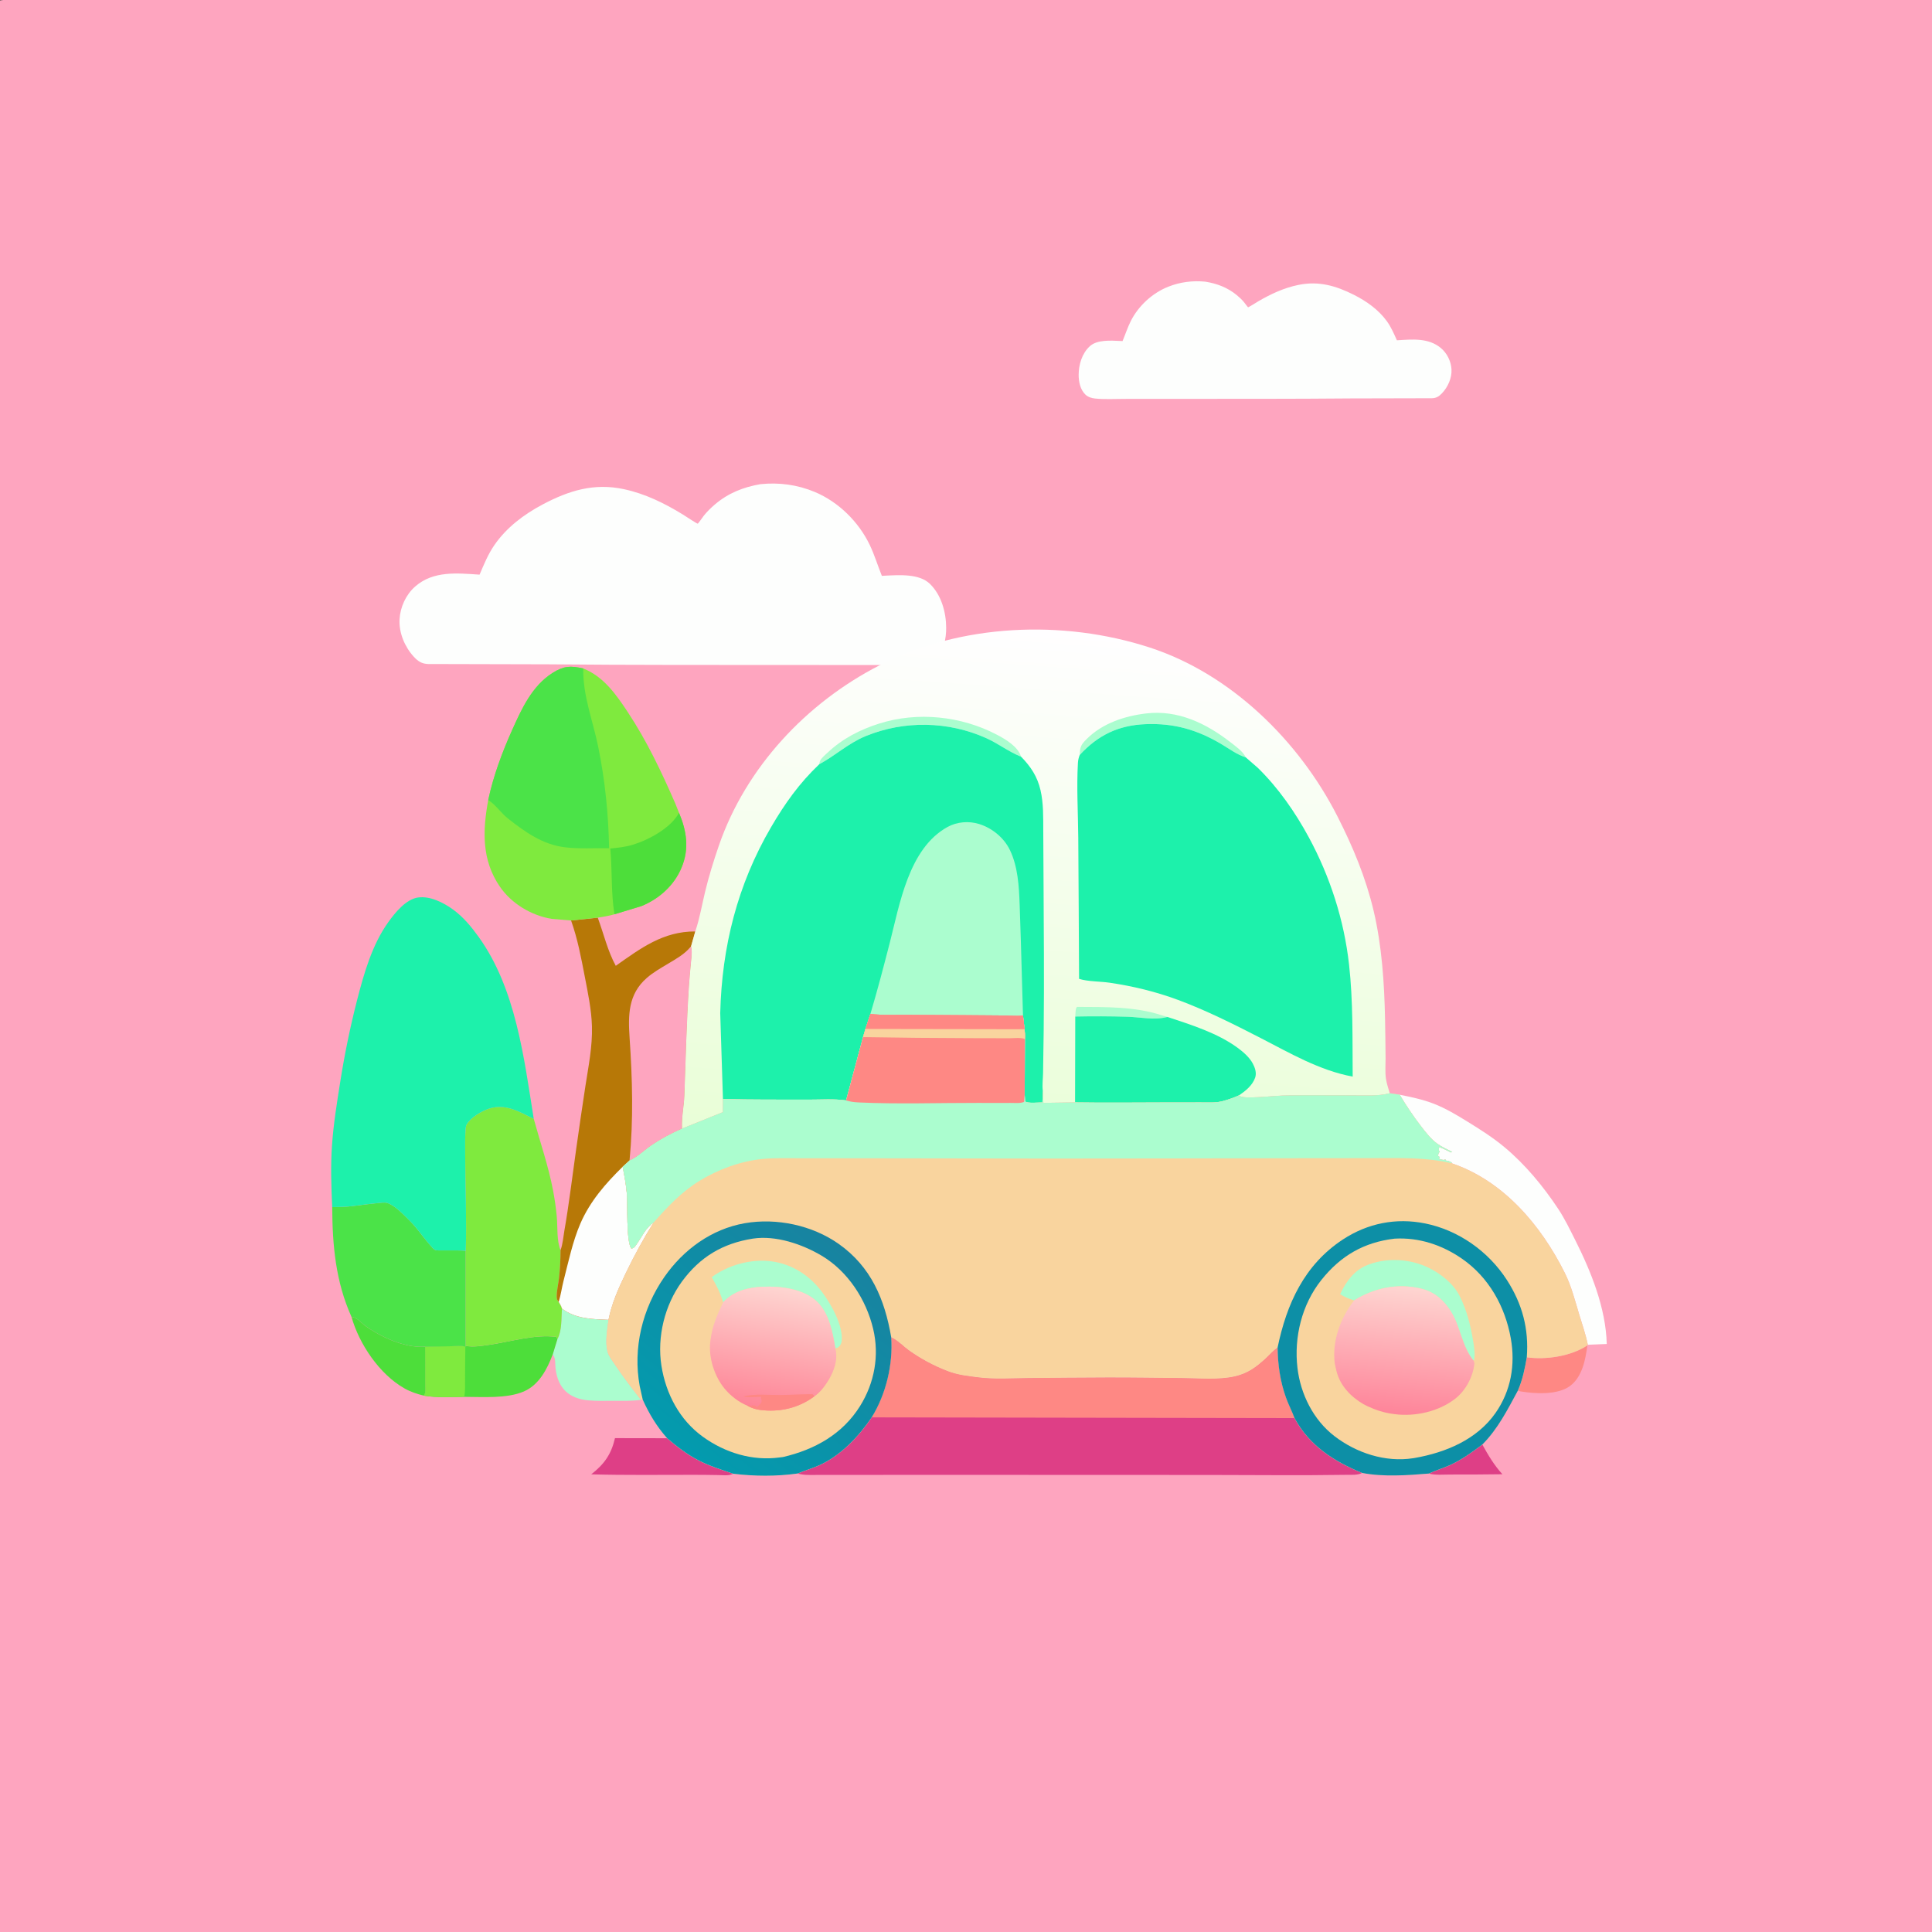 <?xml version="1.0" encoding="UTF-8" standalone="no"?>
<svg
   width="512"
   height="512"
   version="1.1"
   id="svg120"
   sodipodi:docname="small-and-cute-city-car.svg"
   inkscape:version="1.2.2 (732a01da63, 2022-12-09)"
   xmlns:inkscape="http://www.inkscape.org/namespaces/inkscape"
   xmlns:sodipodi="http://sodipodi.sourceforge.net/DTD/sodipodi-0.dtd"
   xmlns="http://www.w3.org/2000/svg"
   xmlns:svg="http://www.w3.org/2000/svg">
  <rect width="100%" height="100%" fill="#333333" stroke="none"/>
  <sodipodi:namedview
     id="namedview122"
     pagecolor="#ffffff"
     bordercolor="#000000"
     borderopacity="0.25"
     inkscape:showpageshadow="2"
     inkscape:pageopacity="0.0"
     inkscape:pagecheckerboard="0"
     inkscape:deskcolor="#d1d1d1"
     showgrid="false"
     inkscape:zoom="0.70917838"
     inkscape:cx="430.07515"
     inkscape:cy="372.96681"
     inkscape:window-width="1617"
     inkscape:window-height="1230"
     inkscape:window-x="1744"
     inkscape:window-y="84"
     inkscape:window-maximized="0"
     inkscape:current-layer="svg120" />
  <path
     fill="#FEA5BF"
     transform="scale(0.667 0.667)"
     d="M0 0.188C1.702 -0.186 3.617 -0.01 5.355 -0.009C8.45 -0.008 11.544 -0.008 14.639 -0.009C26.605 -0.01 38.572 -0.01 50.538 -0.01C98.291 -0.01 146.045 -0.01 193.799 -0.01C385.199 -0.013 576.6 -0.008 768 0L768 767.812C766.298 768.186 764.383 768.01 762.645 768.009C759.55 768.008 756.456 768.008 753.361 768.009C741.395 768.01 729.428 768.01 717.462 768.01C669.708 768.01 621.955 768.01 574.201 768.01C382.801 768.013 191.4 768.008 -0 768L0 0.188Z"
     id="path2" />
  <path
     fill="#fdfefd"
     d="m 319.456,74.648 c -3.379,-0.339 -6.715,0.087 -9.853,1.334 -4.28,1.701 -7.93,5.128 -9.929,9.094 -0.863,1.712 -1.447,3.556 -2.192,5.318 l -0.617,-0.035 c -2.507,-0.111 -6.131,-0.372 -8.057,1.397 -2.076,1.906 -2.942,4.879 -2.953,7.552 -0.007,1.822 0.416,3.988 1.836,5.303 0.692,0.641 1.626,0.911 2.567,1.007 2.516,0.257 5.204,0.092 7.738,0.093 4.806,0 9.611,-0.006 14.416,-0.01 15.144,-0.012 30.291,0.025 45.435,-0.114 l 21.612,-0.051 c 1.17,-0.029 1.866,-0.465 2.643,-1.273 1.618,-1.684 2.685,-4.092 2.555,-6.397 -0.12,-2.104 -1.15,-4.25 -2.827,-5.646 -3.295,-2.743 -7.595,-2.286 -11.636,-2.036 -0.792,-1.755 -1.521,-3.478 -2.665,-5.061 -2.188,-3.028 -5.341,-5.281 -8.723,-6.987 -4.745,-2.393 -9.299,-3.737 -14.711,-2.632 -3.853,0.786 -7.312,2.41 -10.66,4.359 -0.275,0.16 -2.55,1.599 -2.686,1.568 -0.069,-0.016 -0.986,-1.254 -1.108,-1.398 -0.58,-0.688 -1.267,-1.322 -1.972,-1.895 -2.403,-1.952 -5.133,-2.982 -8.214,-3.49 z"
     id="path405"
     style="fill:#fdfefd;stroke-width:0.443;fill-opacity:1" />
  <path
     fill="#DE3F86"
     transform="scale(0.667 0.667)"
     d="M588.952 573.94C591.244 578.11 593.701 582.22 596.93 585.741C590.073 585.811 583.214 585.895 576.356 585.857C573.7 585.843 570.249 586.185 567.69 585.467C570.369 584.209 573.206 583.398 575.906 582.191C580.588 580.097 584.864 577.002 588.952 573.94Z"
     id="path6" />
  <path
     fill="#FE8884"
     transform="scale(0.667 0.667)"
     d="M606.618 539.277C614.226 540.367 624.272 538.842 630.686 534.539C629.954 540.169 628.671 547.097 623.748 550.71C618.878 554.285 609.999 553.808 604.258 552.843C603.659 552.742 603.747 552.737 603.078 552.507C604.948 548.166 605.823 543.918 606.618 539.277Z"
     id="path8" />
  <path
     fill="#4DDE3A"
     transform="scale(0.667 0.667)"
     d="M139.657 523.218C141.992 523.445 143.353 525.507 145.175 526.806C151.519 531.328 160.993 535.681 168.933 535.052C169.043 539.79 168.99 544.526 168.987 549.265C168.986 550.612 169.302 553.094 168.607 554.235L168.441 554.524C165.701 553.862 163.155 553.016 160.687 551.625C150.809 546.057 142.681 534.003 139.657 523.218Z"
     id="path10" />
  <path
     fill="#DE3F86"
     transform="scale(0.667 0.667)"
     d="M291.364 585.55L291.19 585.607C289.416 586.423 287.36 586.097 285.434 586.066C282.173 586.012 278.914 585.971 275.652 585.969C262.076 585.958 248.481 586.158 234.909 585.777C240.092 581.729 242.853 577.822 244.344 571.397L265.067 571.431C268.945 574.719 272.856 577.794 277.395 580.148C281.791 582.428 286.683 583.97 291.364 585.55Z"
     id="path12" />
  <path
     fill="#ABFDCF"
     transform="scale(0.667 0.667)"
     d="M223.267 519.914C228.756 524.048 235.199 524.111 241.773 524.378C241.296 528.228 240.386 533.047 241.341 536.812L241.436 537.195C241.915 538.889 243.307 540.64 244.281 542.095C247.497 546.899 251.094 551.625 254.667 556.17C251.219 556.696 247.637 556.561 244.157 556.563C240.678 556.566 237.085 556.711 233.621 556.376C225.91 555.63 221.654 551.428 220.735 543.75C220.501 541.799 220.867 539.67 219.611 538.138L221.487 532C223.313 528.655 223.002 523.662 223.267 519.914Z"
     id="path14" />
  <path
     fill="#4DDE3A"
     transform="scale(0.667 0.667)"
     d="M185.053 534.715C187.826 535.347 191.664 534.701 194.503 534.288C202.899 533.066 212.63 530.022 221.062 531.181L221.487 532L219.611 538.138C217.372 543.985 214.205 550.23 208.125 552.853C201.362 555.77 191.715 554.996 184.44 554.996C179.235 554.99 173.561 555.396 168.441 554.524L168.607 554.235C169.302 553.094 168.986 550.612 168.987 549.265C168.99 544.526 169.043 539.79 168.933 535.052C172.415 534.966 175.896 534.904 179.379 534.874C181.136 534.859 183.179 534.647 184.893 534.999L185.053 534.715Z"
     id="path16" />
  <path
     fill="#7FEA3E"
     transform="scale(0.667 0.667)"
     d="M168.933 535.052C172.415 534.966 175.896 534.904 179.379 534.874C181.136 534.859 183.179 534.647 184.893 534.999C184.82 539.2 184.791 543.4 184.773 547.602C184.763 550.042 184.925 552.596 184.44 554.996C179.235 554.99 173.561 555.396 168.441 554.524L168.607 554.235C169.302 553.094 168.986 550.612 168.987 549.265C168.99 544.526 169.043 539.79 168.933 535.052Z"
     id="path18" />
  <path
     fill="#FDFEFD"
     transform="scale(0.667 0.667)"
     d="M556.108 434.946C560.678 435.873 565.228 436.811 569.589 438.498C574.411 440.362 578.934 443.097 583.318 445.805C588.213 448.828 593.122 451.953 597.562 455.628C605.886 462.515 613.213 471.384 619.149 480.375C621.685 484.217 623.712 488.437 625.782 492.543C632.139 505.154 638.031 519.721 638.39 533.987L630.862 534.295C630.031 530.118 628.61 526.171 627.389 522.103C625.716 516.53 624.312 510.945 621.696 505.707C612.237 486.766 597.287 469.089 576.71 462.16L576.856 461.904L575.25 461.158L574.688 461.25L574.312 460.691L573.375 460.875L571.686 460.406L572.059 459.75L571.312 459.191C571.397 458.891 571.522 458.36 571.684 458.062L572.059 457.5L571.688 457.125C571.668 456.504 571.67 456.228 571.875 455.625C572.463 456.108 572.783 456.077 573.375 456.375C574.181 456.781 575.034 457.136 575.83 457.564L576.375 457.875L577.001 457.675C574.974 456.649 572.77 455.663 570.932 454.32C568.46 452.515 566.47 449.904 564.614 447.502C561.467 443.429 558.759 439.347 556.108 434.946Z"
     id="path20" />
  <path
     fill="#4BE348"
     transform="scale(0.667 0.667)"
     d="M131.995 479.61C134.686 479.58 137.345 479.518 140.021 479.209C143.328 478.826 146.629 478.318 149.945 478.024C150.997 477.93 152.67 477.662 153.683 477.92C156.389 478.61 159.707 481.968 161.662 483.882C163.086 485.275 164.441 486.723 165.696 488.27C167.442 490.422 169.076 492.665 170.914 494.741C171.389 495.279 172.26 496.429 172.945 496.665C173.741 496.938 175.577 496.792 176.438 496.813C179.286 496.881 182.217 496.726 185.052 496.939L185.053 534.715L184.893 534.999C183.179 534.647 181.136 534.859 179.379 534.874C175.896 534.904 172.415 534.966 168.933 535.052C160.993 535.681 151.519 531.328 145.175 526.806C143.353 525.507 141.992 523.445 139.657 523.218C133.337 509.176 132.079 494.799 131.995 479.61Z"
     id="path22" />
  <path
     fill="#7FEA3E"
     d="M185.052 496.939C185.457 484.162 184.845 471.295 184.826 458.507C184.821 455.696 184.767 452.859 184.908 450.052C184.952 449.183 184.968 447.635 185.375 446.873C186.876 444.063 191.302 441.487 194.23 440.51C200.776 438.327 206.416 441.734 212.075 444.562C214.658 453.978 217.868 463.215 219.709 472.826C220.376 476.309 220.909 479.931 221.226 483.463C221.593 487.547 221.141 493.019 222.719 496.725C222.697 500.455 222.524 504.221 222.091 507.926C221.814 510.307 221.145 512.919 221.199 515.3C221.221 516.28 221.42 516.509 221.98 517.265C222.503 518.132 223.019 518.918 223.267 519.914C223.002 523.662 223.313 528.655 221.487 532L221.062 531.181C212.63 530.022 202.899 533.066 194.503 534.288C191.664 534.701 187.826 535.347 185.053 534.715L185.052 496.939Z"
     id="path26"
     transform="scale(0.667 0.667)" />
  <path
     fill="#B77807"
     transform="scale(0.667 0.667)"
     d="M237.499 364.611C239.834 370.917 241.419 377.826 244.656 383.734C254.671 376.685 263.471 370.038 276.249 370.077L274.575 375.979C275.074 378.141 274.736 380.264 274.532 382.444C274.231 385.662 273.913 388.889 273.707 392.114C272.793 406.445 272.429 420.845 271.92 435.198C271.765 439.576 270.733 444.065 271 448.413C266.647 450.352 262.613 452.487 258.664 455.182C255.957 457.03 253.138 459.885 250.127 461.096L247.392 463.577C248.085 467.051 248.722 470.565 249.039 474.095C249.397 478.078 248.755 493.676 250.875 496.063C252.048 495.87 252.45 495.027 253.124 494.062C255.242 491.029 256.53 487.834 259.744 485.646C255.623 492.259 252.03 498.824 248.656 505.84C245.714 511.956 243.132 517.689 241.773 524.378C235.199 524.111 228.756 524.048 223.267 519.914C223.019 518.918 222.503 518.132 221.98 517.265C221.42 516.509 221.221 516.28 221.199 515.3C221.145 512.919 221.814 510.307 222.091 507.926C222.524 504.221 222.697 500.455 222.719 496.725C223.615 494.232 223.778 491.592 224.23 489C226.108 478.232 227.385 467.397 228.921 456.572C230.102 448.246 231.302 439.904 232.579 431.593C233.8 423.649 235.427 415.801 235.188 407.716C234.993 401.095 233.601 394.551 232.351 388.066C230.875 380.407 229.522 373.111 226.896 365.727L237.499 364.611Z"
     id="path28" />
  <path
     fill="#FDFEFD"
     transform="scale(0.667 0.667)"
     d="M247.392 463.577C248.085 467.051 248.722 470.565 249.039 474.095C249.397 478.078 248.755 493.676 250.875 496.063C252.048 495.87 252.45 495.027 253.124 494.062C255.242 491.029 256.53 487.834 259.744 485.646C255.623 492.259 252.03 498.824 248.656 505.84C245.714 511.956 243.132 517.689 241.773 524.378C235.199 524.111 228.756 524.048 223.267 519.914C223.019 518.918 222.503 518.132 221.98 517.265C222.832 514.541 223.201 511.643 223.913 508.875C225.837 501.396 227.533 493.208 230.597 486.135C234.421 477.31 240.597 470.216 247.392 463.577Z"
     id="path30" />
  <path
     fill="#FEA5BF"
     transform="scale(0.667 0.667)"
     d="M274.575 375.979C275.074 378.141 274.736 380.264 274.532 382.444C274.231 385.662 273.913 388.889 273.707 392.114C272.793 406.445 272.429 420.845 271.92 435.198C271.765 439.576 270.733 444.065 271 448.413C266.647 450.352 262.613 452.487 258.664 455.182C255.957 457.03 253.138 459.885 250.127 461.096C251.697 444.72 251.269 428.815 250.155 412.436C249.539 403.389 249.549 395.067 256.943 388.585C259.525 386.321 262.573 384.615 265.503 382.853C268.683 380.942 271.759 379.26 274.206 376.412L274.575 375.979Z"
     id="path32" />
  <path
     fill="#7FEA3E"
     transform="scale(0.667 0.667)"
     d="M193.982 317.871L194.06 317.498C196.073 308.204 199.526 298.884 203.412 290.221C207.235 281.698 211.358 272.537 219.562 267.357C224.019 264.544 226.672 264.473 231.725 265.592C239.821 268.808 244.772 275.905 249.422 282.929C256.992 294.364 262.858 306.719 268.314 319.267L269.779 322.922C272.82 330.155 273.902 337.183 270.822 344.645C267.88 351.776 261.905 357.139 254.823 360.014L244.137 363.255C241.969 363.91 239.728 364.229 237.499 364.611L226.896 365.727L219.128 365.072C211.086 363.723 203.276 359.057 198.629 352.314C191.318 341.708 191.751 329.994 193.982 317.871Z"
     id="path34" />
  <path
     fill="#4DDE3A"
     transform="scale(0.667 0.667)"
     d="M269.779 322.922C272.82 330.155 273.902 337.183 270.822 344.645C267.88 351.776 261.905 357.139 254.823 360.014L244.137 363.255C242.71 354.666 243.299 345.79 242.468 337.128C245.613 336.838 248.619 336.507 251.653 335.563C257.904 333.619 266.67 328.879 269.779 322.922Z"
     id="path36" />
  <path
     fill="#4BE348"
     transform="scale(0.667 0.667)"
     d="M193.982 317.871L194.06 317.498C196.073 308.204 199.526 298.884 203.412 290.221C207.235 281.698 211.358 272.537 219.562 267.357C224.019 264.544 226.672 264.473 231.725 265.592C231.569 276.543 235.544 286.214 237.693 296.776C240.416 310.163 241.737 323.382 242.004 337.019C236.224 336.89 230.167 337.35 224.438 336.641C215.548 335.541 208.746 330.631 201.894 325.27C199.108 323.089 196.959 319.721 193.982 317.871Z"
     id="path38" />
  <path
     fill="#1DF1AB"
     transform="scale(0.667 0.667)"
     d="M131.995 479.61C131.617 471.497 131.348 463.319 131.902 455.207C132.491 446.58 133.876 438.081 135.23 429.548C136.954 418.675 139.146 408.001 141.884 397.336C144.598 386.765 147.845 375.361 154.282 366.369C156.934 362.665 161.316 357.242 166.125 356.584C170.914 355.929 176.199 358.62 179.977 361.354C184.048 364.301 187.271 368.211 190.183 372.263C204.961 392.831 208.163 420.171 212.075 444.562C206.416 441.734 200.776 438.327 194.23 440.51C191.302 441.487 186.876 444.063 185.375 446.873C184.968 447.635 184.952 449.183 184.908 450.052C184.767 452.859 184.821 455.696 184.826 458.507C184.845 471.295 185.457 484.162 185.052 496.939C182.217 496.726 179.286 496.881 176.438 496.813C175.577 496.792 173.741 496.938 172.945 496.665C172.26 496.429 171.389 495.279 170.914 494.741C169.076 492.665 167.442 490.422 165.696 488.27C164.441 486.723 163.086 485.275 161.662 483.882C159.707 481.968 156.389 478.61 153.683 477.92C152.67 477.662 150.997 477.93 149.945 478.024C146.629 478.318 143.328 478.826 140.021 479.209C137.345 479.518 134.686 479.58 131.995 479.61Z"
     id="path40" />
  <path
     fill="#DE3F86"
     transform="scale(0.667 0.667)"
     d="M354.095 531.341L354.746 531.656C356.921 532.762 359.017 534.979 361.04 536.438C365.759 539.84 371.014 542.635 376.43 544.735C380.518 546.321 384.693 546.76 388.996 547.287C395.204 548.047 401.84 547.597 408.086 547.537C418.687 547.434 429.288 547.331 439.89 547.305C449.914 547.28 459.937 547.444 469.96 547.537C476.552 547.598 484.094 548.326 490.53 546.88C495.885 545.677 499.212 543.109 503.154 539.459C504.591 538.128 506.01 536.485 507.616 535.377C507.705 542.238 508.62 548.829 510.953 555.327C511.943 558.083 513.311 560.692 514.348 563.433C520.192 574.349 530.044 580.657 541.198 585.224C539.4 586.183 536.896 585.94 534.873 585.972C516.841 586.261 498.771 586.033 480.735 586.025C446.868 586.011 413 585.98 379.133 585.988C365.542 585.991 351.951 585.997 338.36 586.003C333.966 586.005 329.572 586.015 325.178 586.009C322.488 586.006 319.496 586.216 316.894 585.453C319.79 584.216 322.857 583.388 325.716 582.076C334.159 578.202 341.21 570.712 346.336 563.145C352.059 553.888 354.843 542.15 354.095 531.341Z"
     id="path42" />
  <path
     fill="#FE8884"
     transform="scale(0.667 0.667)"
     d="M354.095 531.341L354.746 531.656C356.921 532.762 359.017 534.979 361.04 536.438C365.759 539.84 371.014 542.635 376.43 544.735C380.518 546.321 384.693 546.76 388.996 547.287C395.204 548.047 401.84 547.597 408.086 547.537C418.687 547.434 429.288 547.331 439.89 547.305C449.914 547.28 459.937 547.444 469.96 547.537C476.552 547.598 484.094 548.326 490.53 546.88C495.885 545.677 499.212 543.109 503.154 539.459C504.591 538.128 506.01 536.485 507.616 535.377C507.705 542.238 508.62 548.829 510.953 555.327C511.943 558.083 513.311 560.692 514.348 563.433L346.336 563.145C352.059 553.888 354.843 542.15 354.095 531.341Z"
     id="path44" />
  <path
     fill="#fdfefd"
     d="m 201.481,128.316 c 4.954,-0.523 9.846,0.134 14.446,2.058 6.275,2.625 11.627,7.912 14.558,14.031 1.265,2.641 2.121,5.487 3.215,8.204 l 0.904,-0.053 c 3.676,-0.171 8.989,-0.574 11.813,2.156 3.044,2.941 4.313,7.527 4.329,11.651 0.011,2.811 -0.609,6.153 -2.692,8.182 -1.015,0.989 -2.385,1.406 -3.763,1.554 -3.689,0.396 -7.63,0.143 -11.345,0.143 -7.046,0 -14.091,-0.01 -21.137,-0.016 -22.205,-0.019 -44.413,0.039 -66.617,-0.176 l -31.687,-0.079 c -1.715,-0.045 -2.737,-0.718 -3.875,-1.964 -2.373,-2.597 -3.937,-6.313 -3.746,-9.869 0.175,-3.247 1.687,-6.557 4.145,-8.71 4.831,-4.231 11.135,-3.527 17.061,-3.141 1.161,-2.707 2.23,-5.366 3.907,-7.808 3.209,-4.671 7.831,-8.147 12.79,-10.78 6.957,-3.691 13.634,-5.766 21.569,-4.061 5.649,1.213 10.721,3.718 15.629,6.725 0.403,0.247 3.739,2.467 3.938,2.419 0.101,-0.025 1.446,-1.934 1.624,-2.157 0.85,-1.061 1.857,-2.04 2.891,-2.923 3.524,-3.012 7.527,-4.601 12.043,-5.384 z"
     id="path46"
     style="stroke-width:0.667" />
  <defs
     id="defs53">
    <linearGradient
       id="gradient_0"
       gradientUnits="userSpaceOnUse"
       x1="271.688"
       y1="447.188"
       x2="286.501"
       y2="241.411">
      <stop
         offset="0"
         stop-color="#E9FED7"
         id="stop48" />
      <stop
         offset="1"
         stop-color="#FFFEFF"
         id="stop50" />
    </linearGradient>
  </defs>
  <path
     fill="url(#gradient_0)"
     d="M276.249 370.077L276.4 369.624C278.024 364.667 278.926 359.401 280.148 354.33C281.643 348.13 283.552 341.957 285.632 335.929C296.337 304.911 320.414 279.225 349.418 264.363C381.781 247.779 422.237 246.082 456.633 257.213C489.02 267.694 516.159 294.373 531.412 324.401C537.546 336.476 542.606 348.592 545.749 361.816C549.022 375.59 550.024 390.631 550.3 404.766C550.402 409.98 550.48 415.193 550.514 420.408C550.531 423.09 550.264 426.084 550.679 428.714C550.978 430.606 551.63 432.524 552.174 434.363C547.68 435.612 542.006 435.209 537.343 435.224C528.744 435.252 520.131 435.11 511.535 435.242C506.331 435.322 501.155 436.078 495.938 436.022C494.923 436.011 493.37 435.991 492.513 435.434L492.263 435.216C490.13 436.177 488.002 436.915 485.742 437.519C483.046 438.239 479.968 438.016 477.188 438.021C473.051 438.027 468.915 438.027 464.779 438.028C452.243 438.033 439.673 438.218 427.141 438.011L414.548 438.193L414.321 433.324L414.16 438.018C412.628 438.026 408.33 438.485 407.305 437.625L407.124 434.921L407.21 412.826C407.321 411.491 407.184 410.183 407.079 408.85L406.452 403.479C404.057 403.765 401.382 403.486 398.953 403.466C393.561 403.423 388.17 403.381 382.779 403.339C374.95 403.278 367.12 403.236 359.291 403.183C354.874 403.154 350.196 403.441 345.836 402.819L343.876 408.749L342.898 412.064L336.158 437.227C331.419 436.51 325.978 436.939 321.172 436.913C309.873 436.852 298.533 437.007 287.241 436.644L287.222 441.923L286.722 442.071L271 448.413C270.733 444.065 271.765 439.576 271.92 435.198C272.429 420.845 272.793 406.445 273.707 392.114C273.913 388.889 274.231 385.662 274.532 382.444C274.736 380.264 275.074 378.141 274.575 375.979L276.249 370.077Z"
     id="path55"
     transform="scale(0.667 0.667)" />
  <path
     fill="#ABFDCF"
     transform="scale(0.667 0.667)"
     d="M427.22 403.89C427.314 402.928 427.235 400.662 427.898 400.054C439.191 400.128 450.961 399.843 461.812 403.461L463.842 404.048C458.549 405.453 453.285 404.133 447.938 403.972C441.063 403.764 434.096 403.74 427.22 403.89Z"
     id="path57" />
  <path
     fill="#ABFDCF"
     transform="scale(0.667 0.667)"
     d="M428.998 299.957C429.01 296.775 429.59 295.785 431.777 293.607C438.041 287.368 446.828 284.467 455.438 283.457C467.991 281.983 479.215 287.38 488.934 294.946C491.015 296.567 493.839 298.513 494.959 300.911C491.49 299.847 488.489 297.571 485.4 295.723C475.745 289.948 466.422 287.25 455.106 287.723C444.344 288.172 436.273 292.068 428.998 299.957Z"
     id="path59" />
  <path
     fill="#ABFDCF"
     transform="scale(0.667 0.667)"
     d="M325.504 303.644C325.562 303.316 325.634 302.751 325.78 302.415C326.322 301.171 327.802 299.998 328.779 299.076C334.686 293.5 341.599 289.94 349.292 287.496C364.547 282.648 381.889 284.47 396.059 291.903C399.573 293.747 404.444 296.602 405.694 300.647L405.311 300.495C400.633 298.569 396.515 295.371 391.875 293.286C376.771 286.499 359.281 286.178 343.957 292.464C337.072 295.289 331.908 300.207 325.504 303.644Z"
     id="path61" />
  <path
     fill="#1DF1AB"
     transform="scale(0.667 0.667)"
     d="M427.22 403.89C434.096 403.74 441.063 403.764 447.938 403.972C453.285 404.133 458.549 405.453 463.842 404.048C473.191 407.15 483.668 410.407 491.681 416.275C493.985 417.962 496.434 420.072 497.788 422.625C498.673 424.295 499.346 426.357 498.677 428.215C497.559 431.32 494.892 433.424 492.263 435.216C490.13 436.177 488.002 436.915 485.742 437.519C483.046 438.239 479.968 438.016 477.188 438.021C473.051 438.027 468.915 438.027 464.779 438.028C452.243 438.033 439.673 438.218 427.141 438.011L427.22 403.89Z"
     id="path63" />
  <path
     fill="#1DF1AB"
     transform="scale(0.667 0.667)"
     d="M428.998 299.957C436.273 292.068 444.344 288.172 455.106 287.723C466.422 287.25 475.745 289.948 485.4 295.723C488.489 297.571 491.49 299.847 494.959 300.911L499.736 305.062C507.881 313.004 514.635 322.739 520.031 332.717C528.471 348.325 534.014 365.518 535.995 383.172C537.65 397.914 537.316 412.936 537.443 427.756C524.207 425.292 512.679 418.491 500.848 412.413C490.207 406.947 479.254 401.433 468.032 397.274C459.176 393.992 450.178 391.818 440.847 390.446C437.115 389.898 432.236 390.024 428.732 388.91C428.634 370.251 428.556 351.59 428.412 332.931C428.337 323.096 427.719 312.922 428.276 303.116C428.339 302.006 428.58 300.99 428.998 299.957Z"
     id="path65" />
  <path
     fill="#1DF1AB"
     transform="scale(0.667 0.667)"
     d="M325.504 303.644C331.908 300.207 337.072 295.289 343.957 292.464C359.281 286.178 376.771 286.499 391.875 293.286C396.515 295.371 400.633 298.569 405.311 300.495L405.694 300.647C409.535 304.573 412.174 308.548 413.414 313.961C414.63 319.263 414.471 324.552 414.505 329.955C414.545 336.198 414.578 342.441 414.608 348.684C414.704 368.941 414.9 389.211 414.674 409.467C414.612 415.085 414.511 420.702 414.425 426.32C414.391 428.495 414.042 431.205 414.321 433.324L414.16 438.018C412.628 438.026 408.33 438.485 407.305 437.625L407.124 434.921L407.21 412.826C407.321 411.491 407.184 410.183 407.079 408.85L406.452 403.479C404.057 403.765 401.382 403.486 398.953 403.466C393.561 403.423 388.17 403.381 382.779 403.339C374.95 403.278 367.12 403.236 359.291 403.183C354.874 403.154 350.196 403.441 345.836 402.819L343.876 408.749L342.898 412.064L336.158 437.227C331.419 436.51 325.978 436.939 321.172 436.913C309.873 436.852 298.533 437.007 287.241 436.644L286.158 402.55C286.815 376.138 293.01 351.48 306.378 328.605C311.857 319.229 317.598 311.157 325.504 303.644Z"
     id="path67" />
  <path
     fill="#ABFDCF"
     transform="scale(0.667 0.667)"
     d="M345.836 402.819C348.606 393.542 351.033 384.229 353.452 374.858C357.46 359.333 360.991 337.075 376.5 328.553C380.265 326.484 384.98 326.119 389.062 327.403C394.237 329.031 398.905 332.849 401.267 337.758C404.427 344.329 404.865 352.135 405.122 359.294C405.303 364.355 405.465 369.416 405.622 374.477C405.922 384.143 406.198 393.812 406.452 403.479C404.057 403.765 401.382 403.486 398.953 403.466C393.561 403.423 388.17 403.381 382.779 403.339C374.95 403.278 367.12 403.236 359.291 403.183C354.874 403.154 350.196 403.441 345.836 402.819Z"
     id="path69" />
  <path
     fill="#F9D49E"
     transform="scale(0.667 0.667)"
     d="M345.836 402.819C350.196 403.441 354.874 403.154 359.291 403.183C367.12 403.236 374.95 403.278 382.779 403.339C388.17 403.381 393.561 403.423 398.953 403.466C401.382 403.486 404.057 403.765 406.452 403.479L407.079 408.85C407.184 410.183 407.321 411.491 407.21 412.826L407.124 434.921L407.305 437.625C408.33 438.485 412.628 438.026 414.16 438.018L414.321 433.324L414.548 438.193L427.141 438.011C439.673 438.218 452.243 438.033 464.779 438.028C468.915 438.027 473.051 438.027 477.188 438.021C479.968 438.016 483.046 438.239 485.742 437.519C488.002 436.915 490.13 436.177 492.263 435.216L492.513 435.434C493.37 435.991 494.923 436.011 495.938 436.022C501.155 436.078 506.331 435.322 511.535 435.242C520.131 435.11 528.744 435.252 537.343 435.224C542.006 435.209 547.68 435.612 552.174 434.363L556.108 434.946C558.759 439.347 561.467 443.429 564.614 447.502C566.47 449.904 568.46 452.515 570.932 454.32C572.77 455.663 574.974 456.649 577.001 457.675L576.375 457.875L575.83 457.564C575.034 457.136 574.181 456.781 573.375 456.375C572.783 456.077 572.463 456.108 571.875 455.625C571.67 456.228 571.668 456.504 571.688 457.125L572.059 457.5L571.684 458.062C571.522 458.36 571.397 458.891 571.312 459.191L572.059 459.75L571.686 460.406L573.375 460.875L574.312 460.691L574.688 461.25L575.25 461.158L576.856 461.904L576.71 462.16C597.287 469.089 612.237 486.766 621.696 505.707C624.312 510.945 625.716 516.53 627.389 522.103C628.61 526.171 630.031 530.118 630.862 534.295L630.686 534.539C624.272 538.842 614.226 540.367 606.618 539.277C605.823 543.918 604.948 548.166 603.078 552.507C598.98 560.078 595.106 567.793 588.952 573.94C584.864 577.002 580.588 580.097 575.906 582.191C573.206 583.398 570.369 584.209 567.69 585.467C559.056 586.173 549.751 586.86 541.198 585.224C530.044 580.657 520.192 574.349 514.348 563.433C513.311 560.692 511.943 558.083 510.953 555.327C508.62 548.829 507.705 542.238 507.616 535.377C506.01 536.485 504.591 538.128 503.154 539.459C499.212 543.109 495.885 545.677 490.53 546.88C484.094 548.326 476.552 547.598 469.96 547.537C459.937 547.444 449.914 547.28 439.89 547.305C429.288 547.331 418.687 547.434 408.086 547.537C401.84 547.597 395.204 548.047 388.996 547.287C384.693 546.76 380.518 546.321 376.43 544.735C371.014 542.635 365.759 539.84 361.04 536.438C359.017 534.979 356.921 532.762 354.746 531.656L354.095 531.341C354.843 542.15 352.059 553.888 346.336 563.145C341.21 570.712 334.159 578.202 325.716 582.076C322.857 583.388 319.79 584.216 316.894 585.453C308.294 586.627 299.974 586.557 291.364 585.55C286.683 583.97 281.791 582.428 277.395 580.148C272.856 577.794 268.945 574.719 265.067 571.431C260.86 566.663 258.021 561.921 255.379 556.144L254.667 556.17C251.094 551.625 247.497 546.899 244.281 542.095C243.307 540.64 241.915 538.889 241.436 537.195L241.341 536.812C240.386 533.047 241.296 528.228 241.773 524.378C243.132 517.689 245.714 511.956 248.656 505.84C252.03 498.824 255.623 492.259 259.744 485.646C256.53 487.834 255.242 491.029 253.124 494.062C252.45 495.027 252.048 495.87 250.875 496.063C248.755 493.676 249.397 478.078 249.039 474.095C248.722 470.565 248.085 467.051 247.392 463.577L250.127 461.096C253.138 459.885 255.957 457.03 258.664 455.182C262.613 452.487 266.647 450.352 271 448.413L286.722 442.071L287.222 441.923L287.241 436.644C298.533 437.007 309.873 436.852 321.172 436.913C325.978 436.939 331.419 436.51 336.158 437.227L342.898 412.064L343.876 408.749L345.836 402.819Z"
     id="path71" />
  <path
     fill="#0D8FA6"
     transform="scale(0.667 0.667)"
     d="M507.616 535.377C511.196 518.054 518.236 502.526 533.535 492.477C543.382 486.01 554.657 483.757 566.25 486.096C579.524 488.774 591.426 497.232 598.717 508.566C604.84 518.085 607.487 527.957 606.618 539.277C605.823 543.918 604.948 548.166 603.078 552.507C598.98 560.078 595.106 567.793 588.952 573.94C584.864 577.002 580.588 580.097 575.906 582.191C573.206 583.398 570.369 584.209 567.69 585.467C559.056 586.173 549.751 586.86 541.198 585.224C530.044 580.657 520.192 574.349 514.348 563.433C513.311 560.692 511.943 558.083 510.953 555.327C508.62 548.829 507.705 542.238 507.616 535.377Z"
     id="path73" />
  <path
     fill="#F9D49E"
     transform="scale(0.667 0.667)"
     d="M554.092 492.137C563.762 491.583 572.942 494.615 580.881 500.111C591.566 507.509 598.028 519.139 600.274 531.783C602.138 542.276 600.312 552.661 594.186 561.413C586.807 571.956 574.448 577.096 562.146 579.263L561.42 579.383C550.407 581.082 538.9 577.292 530.175 570.581C521.808 564.146 516.728 553.895 515.506 543.525C514.059 531.255 517.256 518.264 525.004 508.55C532.683 498.92 541.907 493.579 554.092 492.137Z"
     id="path75" />
  <path
     fill="#ABFDCF"
     transform="scale(0.667 0.667)"
     d="M538.029 516.67L537.528 516.516C535.699 515.942 534.101 515.232 532.465 514.208C533.294 512.405 534.146 510.844 535.312 509.223L535.649 508.748C537.655 505.972 540.333 503.692 543.562 502.513L544.109 502.31C551.54 499.615 560.338 500.218 567.433 503.618C572.432 506.013 577.501 510.007 580.014 515.062C582.88 520.827 584.31 526.732 585.348 533.062C585.688 535.14 586.176 538.305 585.65 540.363L585.535 540.692C580.828 535.019 580.309 527.309 576.551 521.215C573.71 516.607 569.969 513.261 564.576 511.98C555.222 509.758 546.08 511.7 538.029 516.67Z"
     id="path77" />
  <defs
     id="defs84">
    <linearGradient
       id="gradient_1"
       gradientUnits="userSpaceOnUse"
       x1="553.312"
       y1="561.188"
       x2="557.608"
       y2="511.914">
      <stop
         offset="0"
         stop-color="#FE859A"
         id="stop79" />
      <stop
         offset="1"
         stop-color="#FED4D0"
         id="stop81" />
    </linearGradient>
  </defs>
  <path
     fill="url(#gradient_1)"
     transform="scale(0.667 0.667)"
     d="M538.029 516.67C546.08 511.7 555.222 509.758 564.576 511.98C569.969 513.261 573.71 516.607 576.551 521.215C580.309 527.309 580.828 535.019 585.535 540.692C585.731 541.168 585.841 541.55 585.776 542.072C585.142 547.175 582.311 552.471 578.286 555.647C571.754 560.802 562.357 562.926 554.176 561.876L553.5 561.783C549.904 561.309 546.664 560.255 543.375 558.737L541.688 557.875C536.742 554.981 532.495 550.606 531.048 544.907L530.902 544.312L530.335 541.789C529.156 532.887 532.606 523.583 538.029 516.67Z"
     id="path86" />
  <defs
     id="defs93">
    <linearGradient
       id="gradient_2"
       gradientUnits="userSpaceOnUse"
       x1="334.688"
       y1="496.312"
       x2="271.611"
       y2="575.741">
      <stop
         offset="0"
         stop-color="#1883A0"
         id="stop88" />
      <stop
         offset="1"
         stop-color="#039BAE"
         id="stop90" />
    </linearGradient>
  </defs>
  <path
     fill="url(#gradient_2)"
     transform="scale(0.667 0.667)"
     d="M255.379 556.144L254.174 550.743C251.393 535.618 255.2 519.966 263.944 507.39C271.518 496.496 282.669 488.33 295.88 486.013C308.526 483.795 322.729 486.81 333.247 494.237C346.115 503.325 351.538 516.313 354.095 531.341C354.843 542.15 352.059 553.888 346.336 563.145C341.21 570.712 334.159 578.202 325.716 582.076C322.857 583.388 319.79 584.216 316.894 585.453C308.294 586.627 299.974 586.557 291.364 585.55C286.683 583.97 281.791 582.428 277.395 580.148C272.856 577.794 268.945 574.719 265.067 571.431C260.86 566.663 258.021 561.921 255.379 556.144Z"
     id="path95" />
  <path
     fill="#F9D49E"
     transform="scale(0.667 0.667)"
     d="M299.147 492.119C308.261 490.754 318.714 494.313 326.438 498.896C336.858 505.079 344.149 516.319 346.928 527.998C349.441 538.555 347.445 549.472 341.717 558.647C334.727 569.843 323.645 575.995 311.069 578.908L309.75 579.069C298.939 580.542 288.122 577.223 279.315 570.886C270.016 564.195 264.541 553.78 262.79 542.592C261.001 531.169 264.101 518.529 270.918 509.216C278.114 499.384 287.135 494.012 299.147 492.119Z"
     id="path97" />
  <path
     fill="#ABFDCF"
     transform="scale(0.667 0.667)"
     d="M287.326 517.451C286.191 513.638 284.768 510.857 282.777 507.459C289.281 502.574 298.554 500.052 306.638 501.168C314.829 502.299 321.737 506.807 326.629 513.363C330.22 518.176 335.031 526.615 334.41 532.839C334.318 533.766 333.807 534.754 333.04 535.296C332.632 535.584 332.415 535.556 331.886 535.666C330.792 529.313 329.505 521.92 324.657 517.218C319.278 512.002 310.134 510.929 302.999 511.248C297.148 511.509 291.395 512.978 287.326 517.451Z"
     id="path99" />
  <defs
     id="defs106">
    <linearGradient
       id="gradient_3"
       gradientUnits="userSpaceOnUse"
       x1="300.562"
       y1="558.938"
       x2="308.22"
       y2="511.802">
      <stop
         offset="0"
         stop-color="#FE8597"
         id="stop101" />
      <stop
         offset="1"
         stop-color="#FED4D0"
         id="stop103" />
    </linearGradient>
  </defs>
  <path
     fill="url(#gradient_3)"
     transform="scale(0.667 0.667)"
     d="M287.326 517.451C291.395 512.978 297.148 511.509 302.999 511.248C310.134 510.929 319.278 512.002 324.657 517.218C329.505 521.92 330.792 529.313 331.886 535.666C333.045 540.229 331.444 544.645 329.042 548.605C327.757 550.724 325.724 553.369 323.633 554.736C317.382 559.442 309.725 561.2 301.969 560.183C300.196 559.95 298.519 559.409 296.972 558.509C293.554 557.14 290.275 554.588 287.926 551.764C283.89 546.913 281.477 539.473 282.196 533.183L282.282 532.5C282.934 527.022 284.938 522.37 287.326 517.451Z"
     id="path108" />
  <path
     fill="#FE8884"
     transform="scale(0.667 0.667)"
     d="M296.972 558.509L297.029 558.265L297.938 558.375L298.594 558.656L299.062 558.191L299.25 558.562L300 558.375L300.75 559.125L301.316 558.562L301.875 558C302.652 557.314 302.475 557.299 302.625 556.312L302.344 555.656L302.438 555C300.39 555.01 297.191 555.436 295.309 554.812C299.733 553.671 305.586 554.31 310.186 554.266C314.424 554.226 318.639 553.888 322.875 553.952L323.633 554.736C317.382 559.442 309.725 561.2 301.969 560.183C300.196 559.95 298.519 559.409 296.972 558.509Z"
     id="path110" />
  <path
     fill="#ABFDCF"
     d="M345.836 402.819C350.196 403.441 354.874 403.154 359.291 403.183C367.12 403.236 374.95 403.278 382.779 403.339C388.17 403.381 393.561 403.423 398.953 403.466C401.382 403.486 404.057 403.765 406.452 403.479L407.079 408.85C407.184 410.183 407.321 411.491 407.21 412.826L407.124 434.921L407.305 437.625C408.33 438.485 412.628 438.026 414.16 438.018L414.321 433.324L414.548 438.193L427.141 438.011C439.673 438.218 452.243 438.033 464.779 438.028C468.915 438.027 473.051 438.027 477.188 438.021C479.968 438.016 483.046 438.239 485.742 437.519C488.002 436.915 490.13 436.177 492.263 435.216L492.513 435.434C493.37 435.991 494.923 436.011 495.938 436.022C501.155 436.078 506.331 435.322 511.535 435.242C520.131 435.11 528.744 435.252 537.343 435.224C542.006 435.209 547.68 435.612 552.174 434.363L556.108 434.946C558.759 439.347 561.467 443.429 564.614 447.502C566.47 449.904 568.46 452.515 570.932 454.32C572.77 455.663 574.974 456.649 577.001 457.675L576.375 457.875L575.83 457.564C575.034 457.136 574.181 456.781 573.375 456.375C572.783 456.077 572.463 456.108 571.875 455.625C571.67 456.228 571.668 456.504 571.688 457.125L572.059 457.5L571.684 458.062C571.522 458.36 571.397 458.891 571.312 459.191L572.059 459.75L571.686 460.406L573.375 460.875L574.312 460.691L574.688 461.25L575.25 461.158L576.856 461.904L576.71 462.16C566.167 459.715 556.021 460.138 545.275 460.14C535.389 460.142 525.504 460.155 515.619 460.17C482.802 460.218 449.985 460.314 417.168 460.306C392.026 460.3 366.884 460.243 341.742 460.197C333.795 460.183 325.847 460.163 317.901 460.176C312.923 460.184 307.795 460.002 302.844 460.491C294.169 461.347 285.087 464.715 277.707 469.3C270.59 473.721 265.272 479.456 259.744 485.646C256.53 487.834 255.242 491.029 253.124 494.062C252.45 495.027 252.048 495.87 250.875 496.063C248.755 493.676 249.397 478.078 249.039 474.095C248.722 470.565 248.085 467.051 247.392 463.577L250.127 461.096C253.138 459.885 255.957 457.03 258.664 455.182C262.613 452.487 266.647 450.352 271 448.413L286.722 442.071L287.222 441.923L287.241 436.644C298.533 437.007 309.873 436.852 321.172 436.913C325.978 436.939 331.419 436.51 336.158 437.227L342.898 412.064L343.876 408.749L345.836 402.819Z"
     id="path112"
     transform="scale(0.667 0.667)" />
  <path
     fill="#FE8884"
     transform="scale(0.667 0.667)"
     d="M345.836 402.819C350.196 403.441 354.874 403.154 359.291 403.183C367.12 403.236 374.95 403.278 382.779 403.339C388.17 403.381 393.561 403.423 398.953 403.466C401.382 403.486 404.057 403.765 406.452 403.479L407.079 408.85C407.184 410.183 407.321 411.491 407.21 412.826L407.124 434.921L406.879 437.812C405.405 438.463 402.998 438.194 401.361 438.206C397.115 438.236 392.867 438.21 388.621 438.203C372.883 438.175 356.87 438.745 341.163 438.016C339.424 437.935 337.833 437.729 336.158 437.227L342.898 412.064L343.876 408.749L345.836 402.819Z"
     id="path114" />
  <path
     fill="#F9D49E"
     transform="scale(0.667 0.667)"
     d="M342.898 412.064L343.876 408.749L407.079 408.85C407.184 410.183 407.321 411.491 407.21 412.826C405.61 412.133 402.839 412.513 401.093 412.508C395.961 412.493 390.828 412.49 385.695 412.474C371.437 412.43 357.154 412.308 342.898 412.064Z"
     id="path116" />
  <path
     fill="#FE8884"
     transform="scale(0.667 0.667)"
     d="M345.836 402.819C350.196 403.441 354.874 403.154 359.291 403.183C367.12 403.236 374.95 403.278 382.779 403.339C388.17 403.381 393.561 403.423 398.953 403.466C401.382 403.486 404.057 403.765 406.452 403.479L407.079 408.85L343.876 408.749L345.836 402.819Z"
     id="path118" />
</svg>
